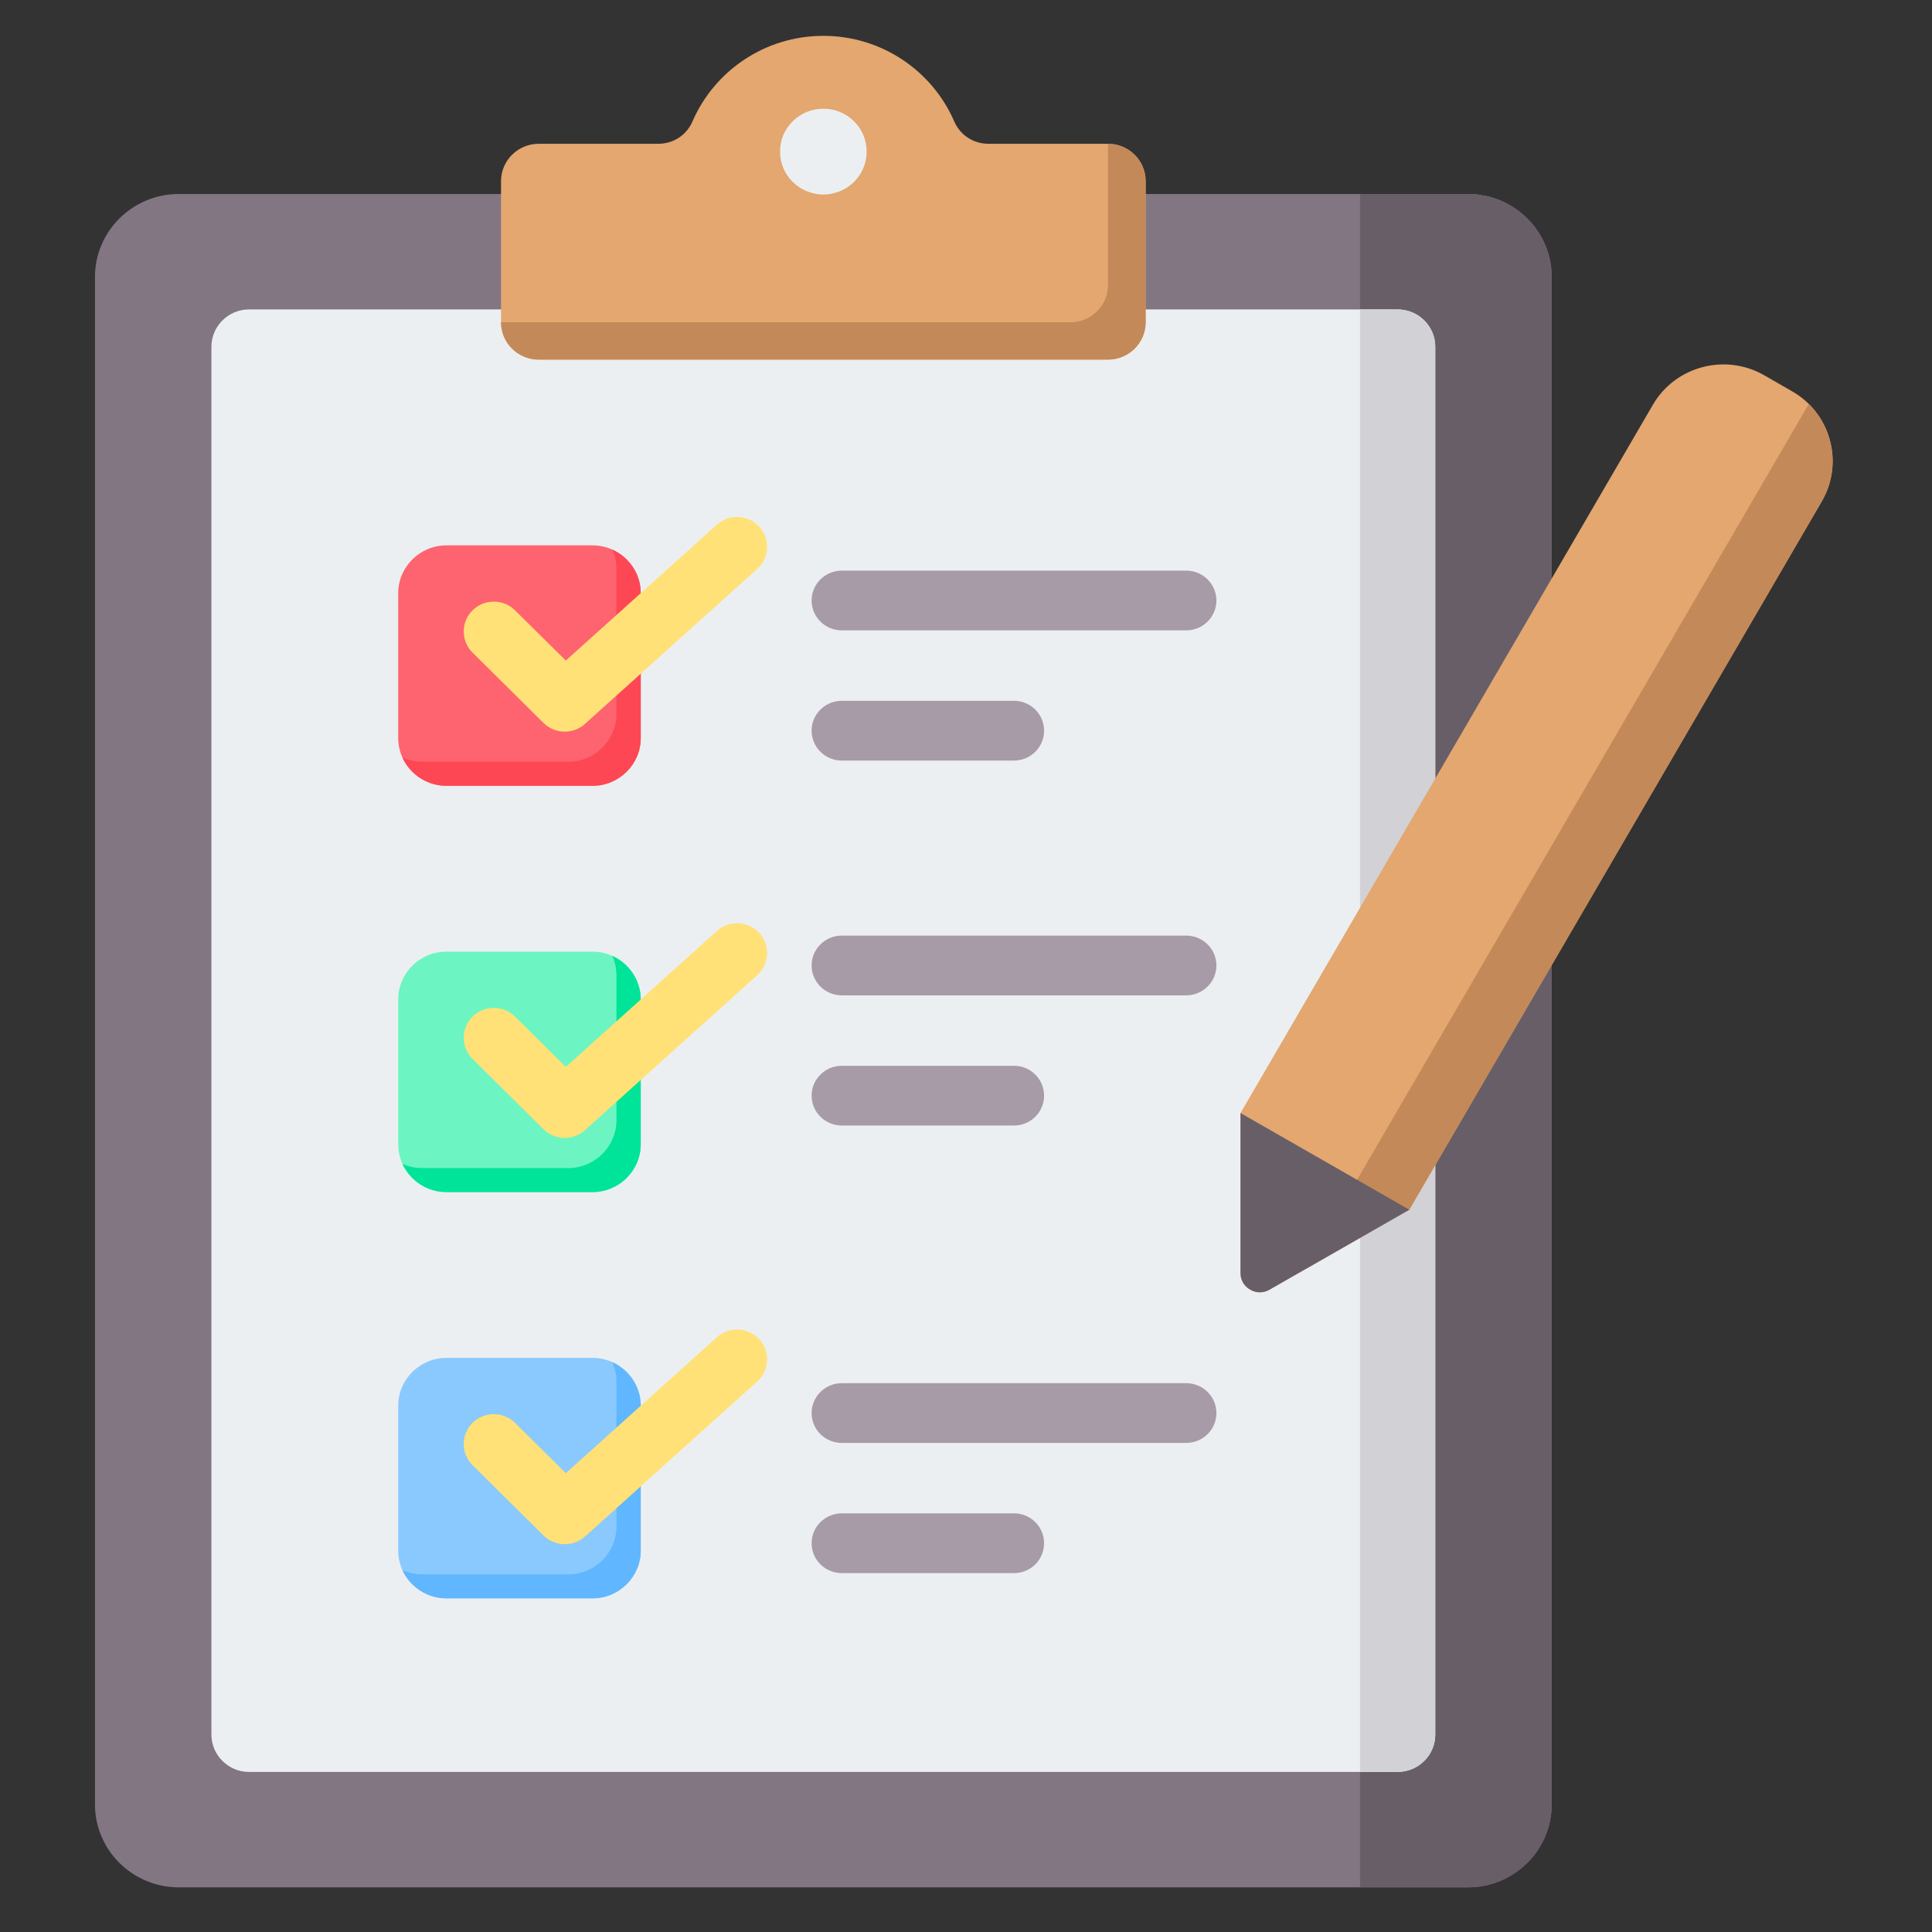 <svg xmlns="http://www.w3.org/2000/svg" xmlns:xlink="http://www.w3.org/1999/xlink" width="96" zoomAndPan="magnify" viewBox="0 0 72 72" height="96" preserveAspectRatio="xMidYMid meet" version="1.0"><rect x="0" y="0" width="72" height="72" fill="#333333" stroke="none"/><defs><clipPath id="53f8adc0bb"><path d="M 3.504 7 L 58 7 L 58 70.336 L 3.504 70.336 Z M 3.504 7 " clip-rule="nonzero"/></clipPath><clipPath id="e560b264d0"><path d="M 50 7 L 58 7 L 58 70.336 L 50 70.336 Z M 50 7 " clip-rule="nonzero"/></clipPath><clipPath id="c88de3f4f6"><path d="M 18 1.336 L 43 1.336 L 43 14 L 18 14 Z M 18 1.336 " clip-rule="nonzero"/></clipPath><clipPath id="ed4106db57"><path d="M 46 13 L 68.754 13 L 68.754 49 L 46 49 Z M 46 13 " clip-rule="nonzero"/></clipPath><clipPath id="ac165e31da"><path d="M 48 15 L 68.754 15 L 68.754 48 L 48 48 Z M 48 15 " clip-rule="nonzero"/></clipPath></defs><g clip-path="url(#53f8adc0bb)"><path fill="#837683" d="M 54.707 7.23 C 56.426 7.23 57.828 8.617 57.828 10.324 L 57.828 67.242 C 57.828 68.949 56.426 70.336 54.707 70.336 L 6.66 70.336 C 4.941 70.336 3.539 68.949 3.539 67.242 L 3.539 10.324 C 3.539 8.617 4.941 7.23 6.66 7.23 Z M 54.707 7.23 " fill-opacity="1" fill-rule="evenodd"/></g><g clip-path="url(#e560b264d0)"><path fill="#685e68" d="M 50.684 70.336 L 54.707 70.336 C 56.426 70.336 57.828 68.949 57.828 67.242 L 57.828 10.324 C 57.828 8.617 56.426 7.23 54.707 7.23 L 50.684 7.23 Z M 50.684 70.336 " fill-opacity="1" fill-rule="evenodd"/></g><path fill="#eceff1" d="M 52.086 11.531 L 9.281 11.531 C 8.512 11.531 7.879 12.156 7.879 12.922 L 7.879 64.645 C 7.879 65.41 8.512 66.035 9.281 66.035 L 52.086 66.035 C 52.859 66.035 53.488 65.41 53.488 64.645 L 53.488 12.922 C 53.488 12.156 52.859 11.531 52.086 11.531 Z M 52.086 11.531 " fill-opacity="1" fill-rule="evenodd"/><path fill="#d1d1d6" d="M 50.684 66.035 L 52.086 66.035 C 52.129 66.035 52.172 66.031 52.215 66.027 C 52.93 65.961 53.488 65.367 53.488 64.645 L 53.488 12.922 C 53.488 12.199 52.93 11.605 52.215 11.539 C 52.172 11.535 52.129 11.531 52.086 11.531 L 50.684 11.531 Z M 50.684 66.035 " fill-opacity="1" fill-rule="evenodd"/><g clip-path="url(#c88de3f4f6)"><path fill="#e3a76f" d="M 20.074 5.359 L 24.523 5.359 C 25.094 5.359 25.586 5.039 25.809 4.52 C 26.621 2.648 28.5 1.336 30.684 1.336 C 32.867 1.336 34.746 2.648 35.559 4.52 C 35.785 5.039 36.273 5.359 36.848 5.359 L 41.293 5.359 C 42.066 5.359 42.695 5.984 42.695 6.75 L 42.695 12.012 C 42.695 12.777 42.066 13.402 41.293 13.402 L 20.074 13.402 C 19.301 13.402 18.672 12.777 18.672 12.012 L 18.672 6.75 C 18.672 5.984 19.301 5.359 20.074 5.359 Z M 20.074 5.359 " fill-opacity="1" fill-rule="evenodd"/></g><path fill="#c48958" d="M 39.891 12.012 L 18.672 12.012 C 18.672 12.777 19.301 13.402 20.074 13.402 L 41.293 13.402 C 42.066 13.402 42.695 12.777 42.695 12.012 L 42.695 6.75 C 42.695 5.984 42.066 5.359 41.293 5.359 L 41.293 10.621 C 41.293 10.969 41.164 11.289 40.949 11.531 C 40.691 11.824 40.312 12.012 39.891 12.012 Z M 39.891 12.012 " fill-opacity="1" fill-rule="evenodd"/><path fill="#eceff1" d="M 31.824 4.52 C 31.977 4.668 32.094 4.84 32.176 5.035 C 32.258 5.234 32.297 5.438 32.297 5.648 C 32.297 5.859 32.258 6.066 32.176 6.262 C 32.094 6.457 31.977 6.629 31.824 6.781 C 31.672 6.93 31.5 7.047 31.301 7.125 C 31.102 7.207 30.898 7.25 30.684 7.25 C 30.469 7.25 30.266 7.207 30.066 7.125 C 29.867 7.047 29.695 6.93 29.543 6.781 C 29.391 6.629 29.273 6.457 29.191 6.262 C 29.109 6.066 29.07 5.859 29.07 5.648 C 29.07 5.438 29.109 5.234 29.191 5.035 C 29.273 4.84 29.391 4.668 29.543 4.52 C 29.695 4.367 29.867 4.254 30.066 4.172 C 30.266 4.09 30.469 4.051 30.684 4.051 C 30.898 4.051 31.102 4.09 31.301 4.172 C 31.5 4.254 31.672 4.367 31.824 4.52 Z M 31.824 4.52 " fill-opacity="1" fill-rule="nonzero"/><path fill="#fe646f" d="M 16.637 20.324 L 22.082 20.324 C 23.07 20.324 23.879 21.125 23.879 22.105 L 23.879 27.504 C 23.879 28.484 23.07 29.285 22.082 29.285 L 16.637 29.285 C 15.648 29.285 14.84 28.484 14.84 27.504 L 14.84 22.105 C 14.84 21.125 15.648 20.324 16.637 20.324 Z M 16.637 20.324 " fill-opacity="1" fill-rule="evenodd"/><path fill="#fd4755" d="M 22.816 20.48 C 23.441 20.762 23.879 21.383 23.879 22.105 L 23.879 27.504 C 23.879 28.484 23.07 29.285 22.082 29.285 L 16.637 29.285 C 15.91 29.285 15.281 28.852 14.996 28.23 C 15.223 28.332 15.473 28.387 15.73 28.387 L 21.176 28.387 C 22.164 28.387 22.973 27.586 22.973 26.605 L 22.973 21.207 C 22.973 20.949 22.918 20.703 22.816 20.48 Z M 22.816 20.48 " fill-opacity="1" fill-rule="evenodd"/><path fill="#ffe177" d="M 17.609 24.32 C 17.172 23.887 17.172 23.18 17.609 22.746 C 18.047 22.312 18.758 22.312 19.195 22.746 L 21.086 24.617 L 26.715 19.555 C 27.172 19.141 27.879 19.176 28.297 19.629 C 28.711 20.082 28.68 20.785 28.223 21.199 L 21.848 26.934 L 21.84 26.941 C 21.402 27.375 20.691 27.375 20.254 26.941 Z M 17.609 24.32 " fill-opacity="1" fill-rule="evenodd"/><path fill="#6cf5c2" d="M 16.637 35.465 L 22.082 35.465 C 23.07 35.465 23.879 36.266 23.879 37.246 L 23.879 42.645 C 23.879 43.625 23.07 44.426 22.082 44.426 L 16.637 44.426 C 15.648 44.426 14.84 43.625 14.84 42.645 L 14.84 37.246 C 14.84 36.266 15.648 35.465 16.637 35.465 Z M 16.637 35.465 " fill-opacity="1" fill-rule="evenodd"/><path fill="#00e499" d="M 22.816 35.621 C 23.441 35.902 23.879 36.527 23.879 37.246 L 23.879 42.645 C 23.879 43.625 23.07 44.426 22.082 44.426 L 16.637 44.426 C 15.91 44.426 15.281 43.992 14.996 43.375 C 15.223 43.473 15.473 43.531 15.73 43.531 L 21.176 43.531 C 22.164 43.531 22.973 42.727 22.973 41.75 L 22.973 36.352 C 22.973 36.09 22.918 35.844 22.816 35.621 Z M 22.816 35.621 " fill-opacity="1" fill-rule="evenodd"/><path fill="#ffe177" d="M 17.609 39.461 C 17.172 39.027 17.172 38.32 17.609 37.887 C 18.047 37.453 18.758 37.453 19.195 37.887 L 21.086 39.762 L 26.715 34.695 C 27.172 34.281 27.879 34.316 28.297 34.77 C 28.711 35.223 28.68 35.926 28.223 36.34 L 21.848 42.074 L 21.84 42.082 C 21.402 42.516 20.691 42.516 20.254 42.082 Z M 17.609 39.461 " fill-opacity="1" fill-rule="evenodd"/><path fill="#8ac9fe" d="M 16.637 50.605 L 22.082 50.605 C 23.07 50.605 23.879 51.406 23.879 52.387 L 23.879 57.785 C 23.879 58.766 23.07 59.566 22.082 59.566 L 16.637 59.566 C 15.648 59.566 14.84 58.766 14.84 57.785 L 14.84 52.387 C 14.84 51.406 15.648 50.605 16.637 50.605 Z M 16.637 50.605 " fill-opacity="1" fill-rule="evenodd"/><path fill="#60b7ff" d="M 22.816 50.762 C 23.441 51.043 23.879 51.668 23.879 52.387 L 23.879 57.785 C 23.879 58.766 23.07 59.566 22.082 59.566 L 16.637 59.566 C 15.91 59.566 15.281 59.133 14.996 58.516 C 15.223 58.613 15.473 58.672 15.73 58.672 L 21.176 58.672 C 22.164 58.672 22.973 57.871 22.973 56.891 L 22.973 51.492 C 22.973 51.23 22.918 50.984 22.816 50.762 Z M 22.816 50.762 " fill-opacity="1" fill-rule="evenodd"/><path fill="#ffe177" d="M 17.609 54.602 C 17.172 54.168 17.172 53.465 17.609 53.027 C 18.047 52.594 18.758 52.594 19.195 53.027 L 21.086 54.902 L 26.715 49.836 C 27.172 49.426 27.879 49.457 28.297 49.91 C 28.711 50.367 28.68 51.066 28.223 51.48 L 21.848 57.219 L 21.84 57.223 C 21.402 57.656 20.691 57.656 20.254 57.223 Z M 17.609 54.602 " fill-opacity="1" fill-rule="evenodd"/><path fill="#a79ba7" d="M 31.371 23.492 C 30.75 23.492 30.246 22.992 30.246 22.379 C 30.246 21.766 30.75 21.266 31.371 21.266 L 44.207 21.266 C 44.828 21.266 45.332 21.766 45.332 22.379 C 45.332 22.992 44.828 23.492 44.207 23.492 Z M 31.371 28.344 C 30.75 28.344 30.246 27.844 30.246 27.23 C 30.246 26.617 30.75 26.117 31.371 26.117 L 37.789 26.117 C 38.41 26.117 38.91 26.617 38.91 27.23 C 38.91 27.844 38.41 28.344 37.789 28.344 Z M 31.371 28.344 " fill-opacity="1" fill-rule="evenodd"/><path fill="#a79ba7" d="M 31.371 37.094 C 30.75 37.094 30.246 36.594 30.246 35.98 C 30.246 35.367 30.75 34.867 31.371 34.867 L 44.207 34.867 C 44.828 34.867 45.332 35.367 45.332 35.98 C 45.332 36.594 44.828 37.094 44.207 37.094 Z M 31.371 41.945 C 30.75 41.945 30.246 41.445 30.246 40.832 C 30.246 40.219 30.75 39.719 31.371 39.719 L 37.789 39.719 C 38.41 39.719 38.91 40.219 38.91 40.832 C 38.91 41.445 38.41 41.945 37.789 41.945 Z M 31.371 41.945 " fill-opacity="1" fill-rule="evenodd"/><path fill="#a79ba7" d="M 31.371 53.773 C 30.75 53.773 30.246 53.277 30.246 52.66 C 30.246 52.047 30.75 51.547 31.371 51.547 L 44.207 51.547 C 44.828 51.547 45.332 52.047 45.332 52.66 C 45.332 53.277 44.828 53.773 44.207 53.773 Z M 31.371 58.625 C 30.75 58.625 30.246 58.129 30.246 57.512 C 30.246 56.898 30.75 56.398 31.371 56.398 L 37.789 56.398 C 38.41 56.398 38.91 56.898 38.91 57.512 C 38.91 58.129 38.41 58.625 37.789 58.625 Z M 31.371 58.625 " fill-opacity="1" fill-rule="evenodd"/><g clip-path="url(#ed4106db57)"><path fill="#e3a76f" d="M 46.23 41.48 L 61.602 15.078 C 62.438 13.648 64.293 13.156 65.738 13.98 L 66.785 14.582 C 68.23 15.406 68.727 17.25 67.895 18.68 L 52.52 45.082 L 47.312 48.062 C 47.082 48.195 46.82 48.195 46.59 48.062 C 46.359 47.93 46.23 47.703 46.23 47.441 Z M 46.23 41.48 " fill-opacity="1" fill-rule="evenodd"/></g><g clip-path="url(#ac165e31da)"><path fill="#c48958" d="M 67.41 15.055 C 68.355 15.992 68.59 17.48 67.895 18.68 L 52.52 45.082 L 48.629 47.309 Z M 67.41 15.055 " fill-opacity="1" fill-rule="evenodd"/></g><path fill="#685e68" d="M 46.23 47.441 L 46.23 41.48 L 52.52 45.082 L 47.312 48.062 C 47.082 48.195 46.82 48.195 46.59 48.062 C 46.359 47.93 46.23 47.703 46.23 47.441 Z M 46.23 47.441 " fill-opacity="1" fill-rule="evenodd"/></svg>
